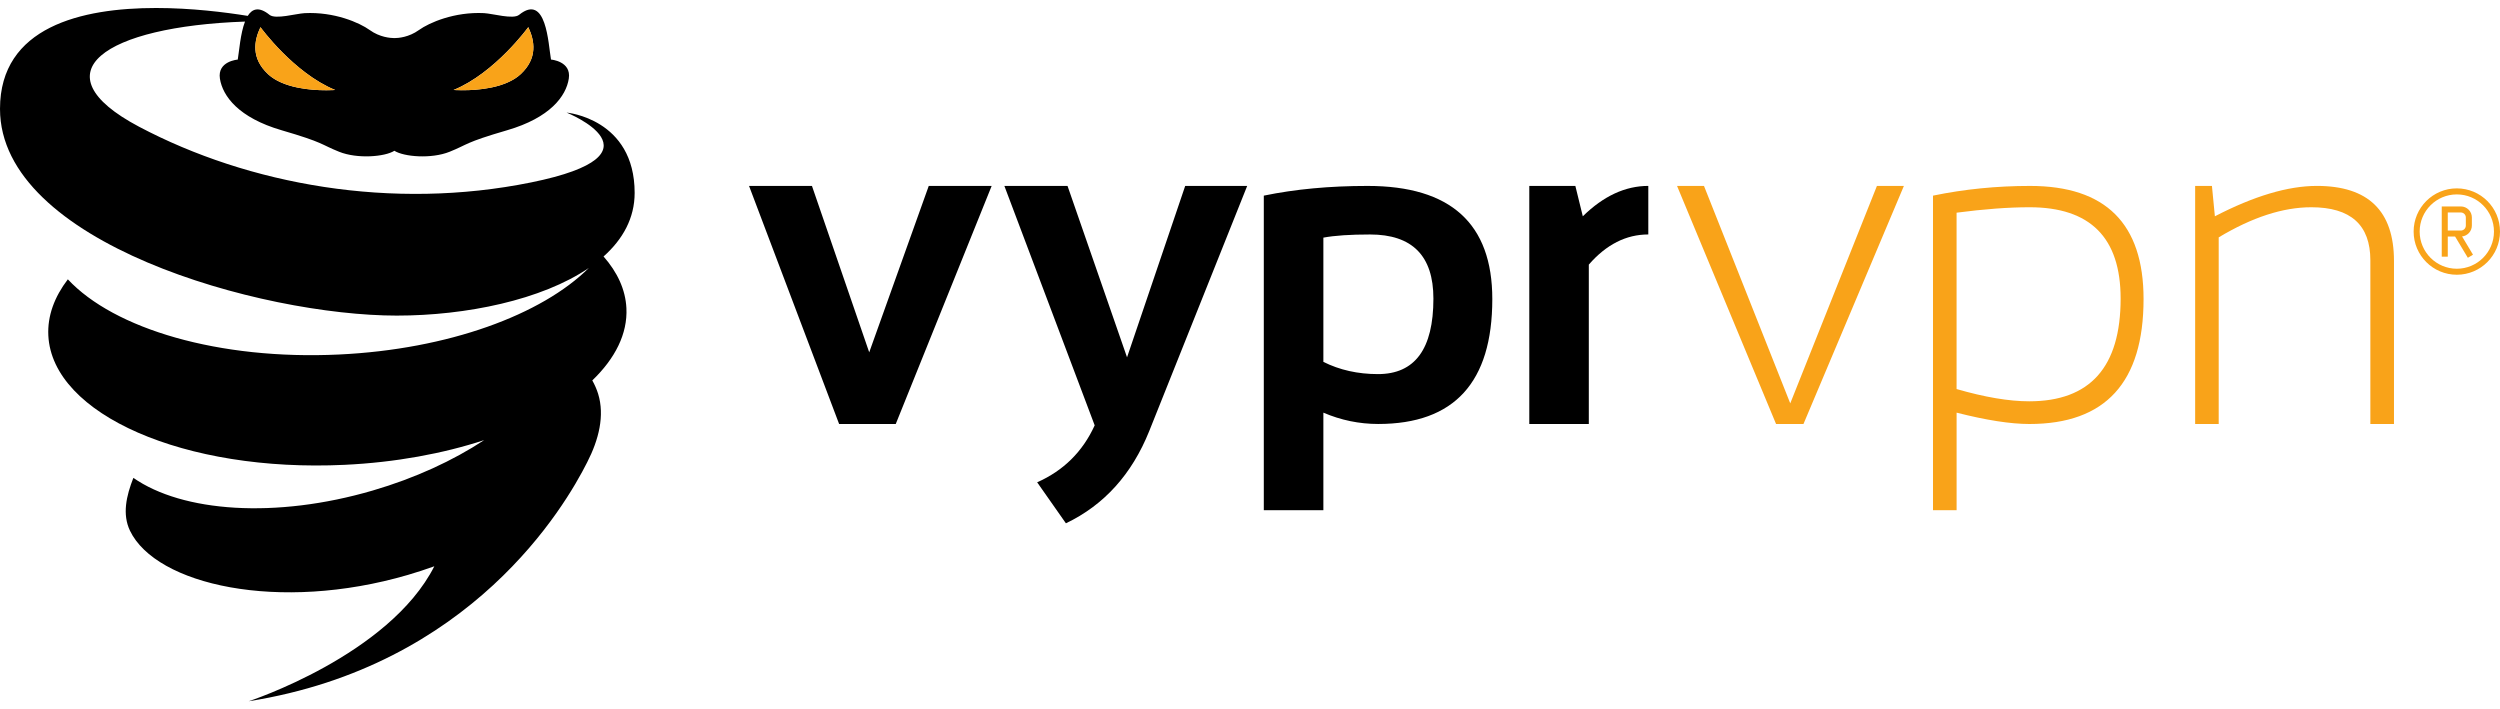 <svg id="Layer_2" alt="VYPRVPN" xmlns="http://www.w3.org/2000/svg" viewBox="0 0 1053.05 292" height="40" width="141"><g id="Layer_1-2"><g><g><path d="m112.9,27.87c-7.21-6.72-5.89-14.08-3.19-19.79,0,0,14.01,19.31,31.46,26.46,0,0-1.5.11-3.85.11-6.11,0-18.02-.82-24.43-6.79m78.18,6.67c17.45-7.15,31.45-26.46,31.45-26.46,2.7,5.71,4.02,13.07-3.19,19.78-6.4,5.97-18.31,6.79-24.43,6.79-2.34,0-3.84-.11-3.84-.11m-23.86,95.04c29.03,0,61.01-6.56,80.83-20.07-19.74,19.67-59.14,34.28-105.22,36.46-50.62,2.41-94.77-10.79-114.23-31.67-5.69,7.45-8.63,15.45-8.22,23.68,1.66,33.27,57.52,57.67,124.77,54.46,21.49-1.02,41.53-4.74,58.81-10.41-13.09,8.61-29.06,16.01-46.93,21.23-40.97,11.99-80.16,9.09-100.83-5.33-2.99,7.62-4.74,15.34-1.42,22.28,10.96,22.77,62.59,34.52,117.05,18.6,3.81-1.12,7.52-2.33,11.14-3.64-19.06,37.55-78.18,56.85-78.18,56.85,93.86-14.88,133.16-81.95,142.56-100.64,4.92-9.58,7.43-19.69,4.62-28.84-.62-1.97-1.45-3.86-2.46-5.65,9.63-9.26,14.91-19.67,14.37-30.48-.4-7.81-3.81-15.13-9.63-21.73,8.16-7.28,13.1-16.19,13.1-26.79,0-31.3-28.67-33.82-28.67-33.82,0,0,43.65,17.51-14.93,29.41-58.58,11.9-118.84,1.02-165.16-23.46C15.36,27.13,44.23,7.76,103.2,5.72c-1.95,5.06-2.46,12.51-3.05,16.01,0,0-8.67.64-7.52,8.03,1.17,7.39,7.89,16.46,25.97,21.73,18.09,5.28,16.36,5.91,24.25,9.07,7.66,3.08,19.24,2.14,23.27-.42,4.01,2.56,15.6,3.51,23.26.42,7.88-3.16,6.15-3.8,24.24-9.07,18.09-5.27,24.83-14.34,25.97-21.74,1.15-7.37-7.5-8.03-7.5-8.03-1.16-6.74-1.92-28.15-13.45-18.83-2.48,2.01-11.12-.54-14.76-.73-12.49-.61-23.07,4.01-27.41,7.12-4.28,3.08-8.72,3.4-10.36,3.4-1.66-.02-6.1-.32-10.38-3.4-4.33-3.11-14.91-7.74-27.4-7.11-3.63.19-12.28,2.73-14.77.73-4.48-3.64-7.32-2.58-9.21.42-9.54-1.54-23.74-3.32-38.61-3.32C34.4,0,0,7.89,0,42.49c0,56.46,109.99,87.08,167.21,87.08h0Z"/><g><path d="m191.07,34.53s19.4,1.58,28.27-6.66c7.21-6.72,5.89-14.08,3.19-19.79,0,0-14.01,19.31-31.45,26.46" style="fill:#f9a319;"/><path d="m112.9,27.87c8.87,8.25,28.27,6.66,28.27,6.66-17.45-7.15-31.46-26.46-31.46-26.46-2.7,5.71-4.02,13.07,3.19,19.78" style="fill:#f9a319;"/></g></g><g><g><path d="m449.66,74.94l25.07,72.21,24.5-72.21h26.11l-41.26,103.26c-7.31,18.2-19.01,31.16-35.1,38.86l-12.11-17.27c11.1-4.92,19.18-12.91,24.23-23.99l-38.04-100.85h26.6Z" style="fill-rule:evenodd;"/><path d="m576.06,74.95c-15.95,0-30.54,1.36-43.72,4.09v132.49h25.09v-41.08c7.42,3.18,15.13,4.77,23.08,4.77,32.05,0,48.08-17.53,48.08-52.62,0-31.77-17.51-47.65-52.53-47.65Zm4.36,79.26c-8.46,0-16.14-1.72-22.99-5.15v-52.33c4.73-.89,11.28-1.33,19.66-1.33,17.8,0,26.69,8.99,26.69,27.01,0,21.2-7.77,31.8-23.36,31.8Z" style="fill-rule:evenodd;"/><polygon points="342.01 74.94 366.13 145.04 391.21 74.94 417.71 74.94 377.31 175.22 353.45 175.22 315.51 74.94 342.01 74.94" style="fill-rule:evenodd;"/><path d="m663.57,74.94l3.14,12.8c8.7-8.53,17.89-12.8,27.59-12.8v20.45c-9.33,0-17.69,4.22-25.06,12.7v67.14h-25.07v-100.28h19.41Z" style="fill-rule:evenodd;"/></g><g><path d="m855.1,74.95c-14.06,0-27.69,1.36-40.88,4.09v132.49h9.94v-41.08c12.49,3.18,22.71,4.78,30.67,4.78,32.04,0,48.08-17.53,48.08-52.63,0-31.77-15.96-47.65-47.81-47.65Zm-.39,90.72c-8.46,0-18.64-1.72-30.56-5.16v-74.29c11.67-1.53,21.91-2.29,30.75-2.29,25.56,0,38.35,12.82,38.35,38.48,0,28.85-12.86,43.26-38.54,43.26Z" style="fill:#f9a319; fill-rule:evenodd;"/><polygon points="717.75 74.94 754.09 166.54 790.6 74.94 801.96 74.94 759.66 175.22 748.11 175.22 706.4 74.94 717.76 74.94 717.75 74.94" style="fill:#f9a319; fill-rule:evenodd;"/><path d="m931.71,74.94l1.24,12.8c16.47-8.53,30.78-12.8,42.96-12.8,21.65,0,32.48,10.54,32.48,31.61v68.67h-9.95v-68.96c0-14.89-8.29-22.33-24.88-22.33-11.93,0-24.92,4.23-39,12.69v78.61h-9.92v-100.28h7.07Z" style="fill:#f9a319; fill-rule:evenodd;"/><path d="m1034.86,78.52c-8.65,0-15.65,7.01-15.65,15.65s7.01,15.66,15.65,15.66,15.65-7.01,15.65-15.66-7.01-15.65-15.65-15.65Zm-18.19,15.65c0-10.05,8.14-18.19,18.19-18.19s18.19,8.14,18.19,18.19-8.14,18.19-18.19,18.19-18.19-8.14-18.19-18.19Z" style="fill:#f9a319; fill-rule:evenodd;"/><path d="m1039.5,105.22l2.17-1.31-4.6-7.68c2.32-.26,4.13-2.21,4.13-4.6v-3.39c0-2.57-2.08-4.65-4.65-4.65h-8.04v21.15h2.54v-8.46h3.09l5.36,8.93Zm-8.45-19.09h5.5c1.17,0,2.11.95,2.11,2.12v3.39c0,1.17-.94,2.11-2.11,2.11h-5.5v-7.62Z" style="fill:#f9a319; fill-rule:evenodd;"/></g></g></g></g></svg>
